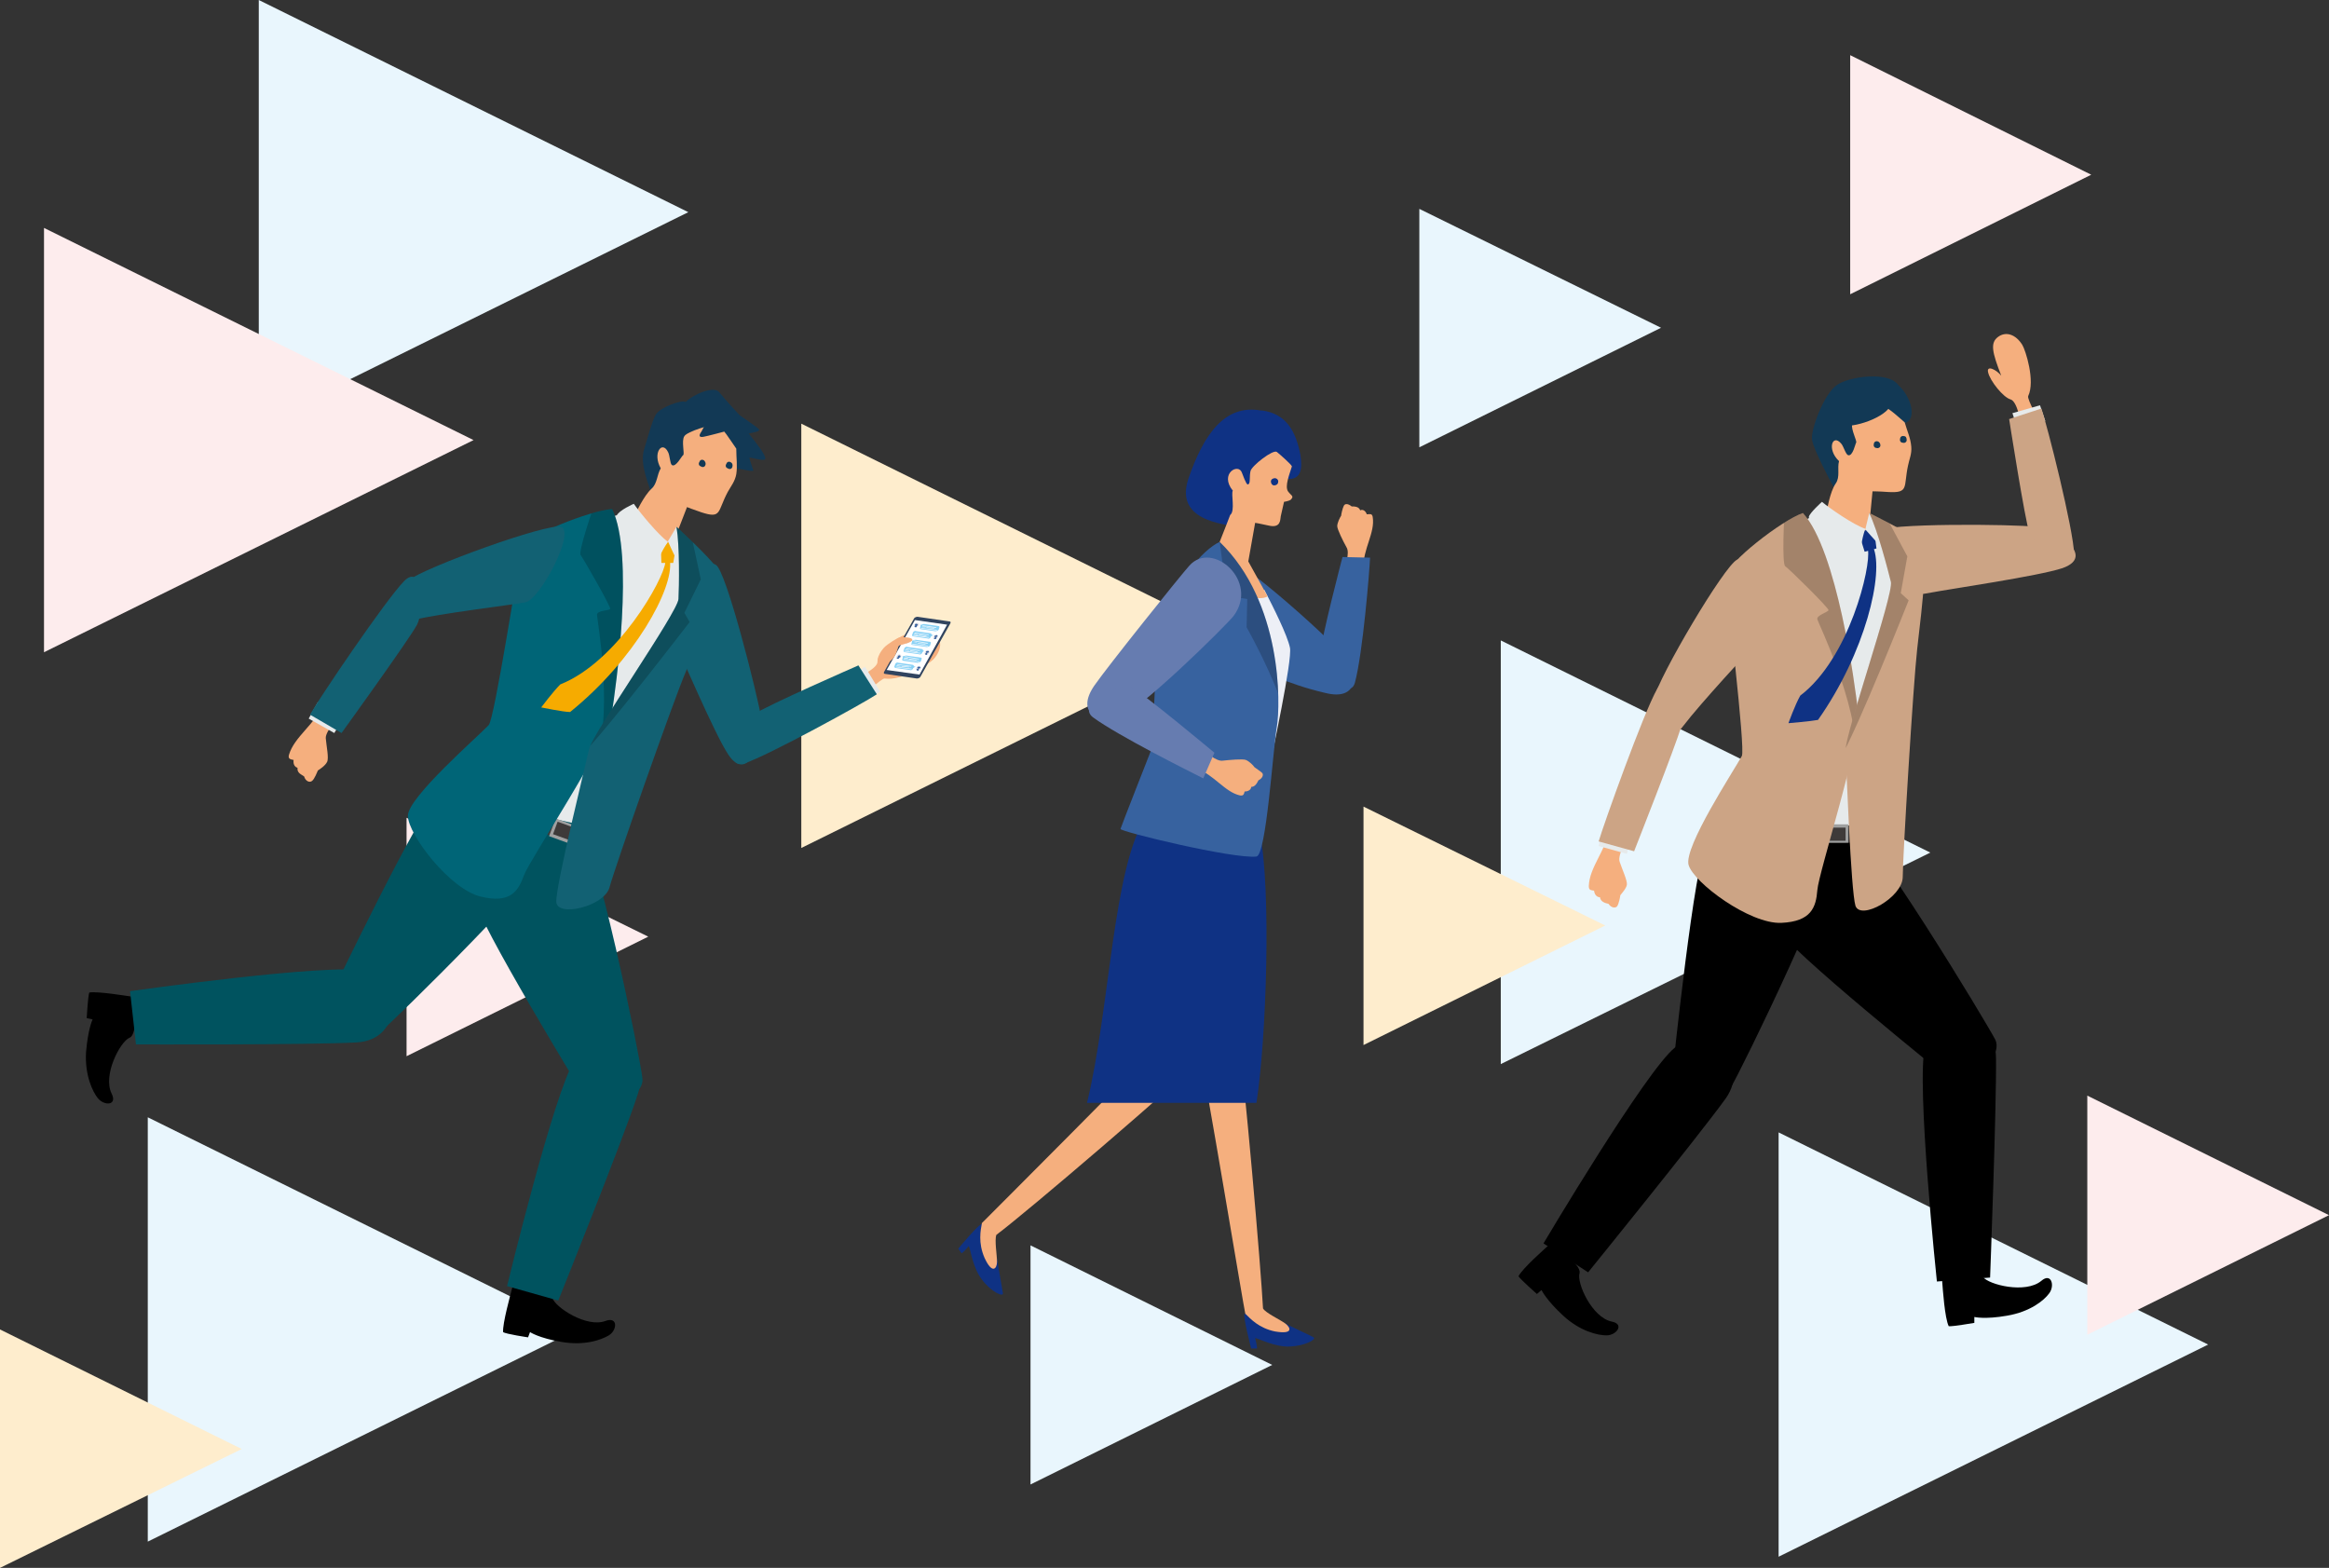 <?xml version="1.0" encoding="utf-8"?>
<!-- Generator: Adobe Illustrator 25.3.1, SVG Export Plug-In . SVG Version: 6.00 Build 0)  -->
<svg version="1.1" xmlns="http://www.w3.org/2000/svg" xmlns:xlink="http://www.w3.org/1999/xlink" x="0px" y="0px"
	 viewBox="0 0 354.6 238.7" style="enable-background:new 0 0 354.6 238.7;" xml:space="preserve">
<rect x="0" y="0" width="354.6" height="238.7" fill="#333333" stroke="none"/>
<style type="text/css">
	.st0{fill:#E9F6FD;}
	.st1{fill:#FEEDCD;}
	.st2{fill:#FDECED;}
	.st3{fill:#F5AF7E;}
	.st4{fill:#37629F;}
	.st5{fill:#0F3284;}
	.st6{fill:#EDEFF6;}
	.st7{opacity:0.2;clip-path:url(#SVGID_2_);}
	.st8{fill:#667CB0;}
	.st9{fill:#126173;}
	.st10{fill:#E6EAEB;}
	.st11{fill:#00535F;}
	.st12{fill:#3E3A39;}
	.st13{fill:#9FA0A0;}
	.st14{fill:#F6AB00;}
	.st15{fill:#123955;}
	.st16{opacity:0.2;clip-path:url(#SVGID_4_);}
	.st17{opacity:0.2;clip-path:url(#SVGID_6_);}
	.st18{fill:#31445F;}
	.st19{fill:#FFFFFF;}
	.st20{clip-path:url(#SVGID_8_);}
	.st21{fill:#88D1F5;}
	.st22{fill:#EDF7FD;}
	.st23{clip-path:url(#SVGID_10_);}
	.st24{clip-path:url(#SVGID_12_);}
	.st25{clip-path:url(#SVGID_14_);}
	.st26{clip-path:url(#SVGID_16_);}
	.st27{clip-path:url(#SVGID_18_);}
	.st28{fill:#CCA485;}
	.st29{opacity:0.2;clip-path:url(#SVGID_20_);}
	.st30{opacity:0.2;clip-path:url(#SVGID_22_);}
</style>
<g id="背景">
	<polygon class="st0" points="104.8,32.3 39.4,0 39.4,64.6 	"/>
	<polygon class="st0" points="87.9,202.4 22.5,170.1 22.5,234.7 	"/>
	<polygon class="st1" points="187.4,96.8 122,64.5 122,129.1 	"/>
	<polygon class="st0" points="293.9,129.8 228.5,97.5 228.5,162 	"/>
	<polygon class="st0" points="336.2,204.7 270.8,172.4 270.8,237 	"/>
	<polygon class="st2" points="72.1,67 6.7,34.7 6.7,99.3 	"/>
	<polygon class="st2" points="318.4,26.6 281.7,8.4 281.7,44.8 	"/>
	<polygon class="st2" points="98.7,142.6 61.9,124.5 61.9,160.8 	"/>
	<polygon class="st2" points="354.6,185 317.8,166.8 317.8,203.2 	"/>
	<polygon class="st0" points="193.7,207.8 156.9,189.6 156.9,226 	"/>
	<polygon class="st0" points="252.9,49.9 216.1,31.8 216.1,68.1 	"/>
	<polygon class="st1" points="244.4,140.9 207.6,122.8 207.6,159.1 	"/>
	<polygon class="st1" points="36.8,220.6 0,202.4 0,238.7 	"/>
</g>
<g id="物">
	<g>
		<g>
			<path class="st3" d="M207.6,86.4c-0.1-2.8,1.8-5.3,1.4-7.7c-0.1-0.6-0.5-0.4-0.9-0.4c-0.2-0.6-0.7-0.8-1-0.6
				c-0.2-0.6-0.9-0.6-1.3-0.6c-0.5-0.4-1-0.5-1.2-0.1c-0.2,0.4-0.4,1.3-0.4,1.5c-0.2,0.3-0.6,1.1-0.6,1.6c0,0.5,0.9,2.3,1.4,3.2
				c0.6,0.9-0.3,3.1-0.3,3.1L207.6,86.4z"/>
			<path class="st4" d="M187.5,85.5c1.6-0.2,16,12.5,17.8,15.2c1.5,2.2,1.3,6-3.5,4.8c-3.4-0.8-5.4-1.6-7-2.2
				C193.1,102.7,185.6,85.7,187.5,85.5z"/>
			<g>
				<path class="st4" d="M208.6,84.9l-4.2-0.1c0,0-3.3,12.6-3.3,14.4c0,1.9,4.3,7.9,5.2,4.7C207.5,99.4,208.5,87.1,208.6,84.9z"/>
			</g>
		</g>
		<g>
			<g>
				<path class="st5" d="M194.7,201c2.1,1.1,4.8,2.3,5.3,2.6c0.5,0.3-1.3,1.3-3.6,1.4s-4.7-1.2-5.3-1.3c0.3,1.2,0.3,1.6,0.3,1.6
					l-0.9,0c0,0-1.3-4.9-1-5.3C192.9,200.8,194.7,201,194.7,201z"/>
				<path class="st3" d="M188.3,155.8c-0.5-3.2-7-1.6-5.9,3.1c1.1,4.7,7,40.4,7.2,41.1c0.8,0.8,2.1,2.2,4.5,2.7
					c2.9,0.5,2.4-0.6,1.6-1.2c-0.8-0.6-3-1.6-3.4-2.3C192,193.3,189.5,164.2,188.3,155.8z"/>
			</g>
			<g>
				<path class="st5" d="M151.7,191.1c0.4,2.3,0.9,5.2,1,5.8c0.1,0.6-1.8-0.2-3.2-2.1c-1.4-1.8-1.7-4.5-2-5.1
					c-0.8,1-1.1,1.1-1.1,1.1l-0.5-0.7c0,0,3.2-3.9,3.7-3.8C150.8,189.4,151.7,191.1,151.7,191.1z"/>
				<path class="st3" d="M184.7,159.6c2.4-2.2-2.7-6.6-5.9-3.1c-3.2,3.6-28.8,29.2-29.3,29.7c-0.2,1.1-0.6,3,0.4,5.3
					c1.2,2.6,1.9,1.6,1.9,0.6c0-1-0.4-3.3-0.1-4.1C156.5,184.4,178.7,165.4,184.7,159.6z"/>
			</g>
			<path class="st5" d="M191.8,126.7c-1.1-0.5-7.1,0-9.7,0c-2.5,0-6.5-2.9-7.6-2.4c-5.1,7.8-5.5,29.3-9,43.6c1.7,0,13.2,0,15.6,0
				c1.2,0,2,0,2,0c2.5,0,6.6,0,8.2,0C192.8,158.3,193.6,135.5,191.8,126.7z"/>
			<path class="st6" d="M192.5,89.8c1.4,2.7,3.5,6.9,3.9,8.8c0.4,1.9-2.8,16.5-2.9,17.3c-0.1,0.8-3.2,12-3.2,12s-3.4,0.6-5.8-0.2
				c-2.4-0.8,3.3-33.9,3.3-33.9l1-3.3L192.5,89.8z"/>
			<path class="st3" d="M189.3,84.1c0,0,3.2,5.8,3.7,6.7c-1.3,0.8-4.5-0.4-5.1-1.2c-0.6-0.8-0.8-3.6-0.8-3.6L189.3,84.1z"/>
			<path class="st5" d="M189.1,80.3c-3.1-0.5-10.4-1.1-8.1-7.6c2.3-6.6,5.5-11.2,11-10.2l0,0c0,0,0.1,0,0.1,0c0,0,0.1,0,0.1,0l0,0
				c3.6,0.5,5.1,3.1,5.8,6.8c0.3,2,0.2,3.9-2.3,3.6C193.9,72.7,189.1,80.3,189.1,80.3z"/>
			<path class="st3" d="M185.7,82.5c0.3-0.7,1.4-3.6,1.6-4.1c0.8-0.6,0.1-3.2,0.4-3.7c-2.1-2.6,0.9-4.3,1.4-2.7
				c0.6,1.6,0.8,1.9,1,1.7c0.3-0.2,0.1-1.2,0.3-2c0.2-0.8,3.4-3.3,4-2.9c0.5,0.4,2.2,1.9,2.3,2.2c-0.4,1.3-1.1,3-0.6,3.8
				c0.5,0.7,1,0.7,0.4,1.3c-0.3,0.2-1,0.3-1,0.3s-0.4,1.8-0.5,2.2c-0.1,0.4,0.1,1.9-1.9,1.4c-1.3-0.3-2-0.4-2-0.4l-1.1,6.2
				C190,85.7,184.1,85.7,185.7,82.5z"/>
			<g>
				<defs>
					<path id="SVGID_1_" d="M185.7,82.5c-2.4,1.1-7.2,6-8.8,14s-1.2,16.6-1.2,16.6s-5,12.7-5.1,13.1c-0.1,0.4,17.2,4.6,20.7,4.2
						c1.5-0.2,2.5-16.2,3.1-19.7C195,107.1,195.2,91.7,185.7,82.5z"/>
				</defs>
				<use xlink:href="#SVGID_1_"  style="overflow:visible;fill:#37629F;"/>
				<clipPath id="SVGID_2_">
					<use xlink:href="#SVGID_1_"  style="overflow:visible;"/>
				</clipPath>
				<g class="st7">
					<path d="M185.7,82.5l1.1,8.2l3.1,0.5l-0.1,4.3c0,0,6.3,11,7.3,18.8s1.2-19.9,1.2-19.9L185.7,82.5z"/>
				</g>
			</g>
			<g>
				<path class="st5" d="M194.6,73.4c0,0.3-0.3,0.5-0.6,0.5c-0.3,0-0.5-0.3-0.5-0.6c0-0.3,0.3-0.5,0.6-0.5S194.7,73.1,194.6,73.4z"
					/>
			</g>
		</g>
		<g>
			<path class="st3" d="M182.2,117c2.7,1,4.3,3.6,6.6,4.1c0.6,0.1,0.6-0.3,0.7-0.6c0.7,0,1-0.4,1-0.7c0.6,0,0.9-0.6,1.1-1
				c0.6-0.3,0.8-0.8,0.6-1.1c-0.3-0.3-1.1-0.8-1.2-0.9c-0.2-0.3-0.8-0.9-1.3-1.1c-0.5-0.2-2.5,0-3.5,0.1c-1,0.2-2.7-1.4-2.7-1.4
				L182.2,117z"/>
			<path class="st8" d="M187.8,93.8c-1,1.3-14.9,15.1-18,15.7c-2.6,0.5-6-1-3.2-5.1c2-2.9,13.3-17,14.5-18.3
				C184.6,82.2,191.8,88.5,187.8,93.8z"/>
			<g>
				<path class="st8" d="M183.2,118.5l1.7-3.9c0,0-11-9.2-12.7-10c-1.7-0.7-8.4,2.6-5.8,4.6C170.2,112,181.2,117.5,183.2,118.5z"/>
			</g>
		</g>
	</g>
	<g>
		<g>
			<g>
				<path class="st9" d="M109,86c1.6,0.9,6.4,20.1,6.9,23.3c0.5,3.2-2,10.1-5,5.6c-2.1-3.1-7.5-15.9-8.7-18.3
					C96.7,85.5,107.2,84.9,109,86z"/>
				<path class="st3" d="M130.4,103.2c0,0,3.3-1.4,3.2-2.5c0-1.1,2.7-3.4,3.8-3.9c1.1-0.6-0.1,0.8-0.7,1.7c3.2-2.3,4.4-2.9,5.6-2
					c1.2,0.9,1.1,2.5-0.2,3.9c-0.7,0.7-4.8,3.3-7.4,2.9c-0.5-0.1-3.4,2.8-3.4,2.8L130.4,103.2z"/>
				<g>
					<polygon class="st10" points="131.8,106.7 134,105.3 131.7,101.5 128.5,103.6 					"/>
					<path class="st9" d="M133.5,105.7l-2.8-4.4c0,0-14.2,6.2-16,7.5c-1.8,1.3-5,8.5-1.3,7.4C117,115,131.4,107.1,133.5,105.7z"/>
				</g>
			</g>
			<g>
				<path d="M20.5,151.8c-1.3-0.2-5.6-0.9-6.9-0.7c-0.2,0.4-0.4,3.9-0.4,3.9l0.9,0.2c0,0-0.7,1.4-1,5c-0.2,3.5,1,6,1.8,7
					c1,1.2,3,1.1,2.1-0.7c-1.4-2.8,1.3-7.9,2.7-8.5C21.1,157.5,20.5,151.8,20.5,151.8z"/>
				<path class="st11" d="M20.7,159l-0.9-8.1c0,0,30.3-4.3,35.8-3.1s5.9,10.5-1.3,10.9C47.2,159.1,20.7,159,20.7,159z"/>
				<path class="st11" d="M50.2,151.9c0,0,14.1-29.4,16.2-30.3c2.1-0.9,19.9,1.8,19,5.8c-0.9,4-25.5,28.1-27.9,30.1
					C55.2,159.5,48.8,155,50.2,151.9z"/>
			</g>
			<g>
				<path d="M78,196c-0.3,1.2-1.5,5.5-1.4,6.8c0.4,0.3,3.8,0.8,3.8,0.8l0.3-0.8c0,0,1.3,0.9,4.8,1.5c3.5,0.6,6-0.3,7.2-1
					c1.3-0.8,1.4-2.9-0.5-2.2c-2.9,1.1-7.7-2.1-8.1-3.5C83.7,196,78,196,78,196z"/>
				<path class="st11" d="M85,198l-7.8-2.2c0,0,7.2-29.7,10.3-34.4c3.2-4.6,11.9-1.6,9.6,5.2C94.9,173.4,85,198,85,198z"/>
				<path class="st11" d="M89.2,167.3c0,0-17-27.8-16.7-30.1c0.4-2.3,12.3-15.7,15.2-12.8c2.9,2.9,9.8,36.7,10.1,39.7
					C98.3,167.2,91.1,170.1,89.2,167.3z"/>
			</g>
			<polygon class="st10" points="80.1,123.7 90.7,126.1 106.5,95.5 104.8,84.3 99,82.7 95.4,78 92,79 			"/>
			<g>
				
					<rect x="78" y="125.2" transform="matrix(0.942 0.336 -0.336 0.942 47.462 -21.445)" class="st12" width="15.5" height="2.6"/>
				<path class="st13" d="M84.6,124.6l-1,2.7l3.3,1.2l1-2.7L84.6,124.6z M86.7,127.9l-2.5-0.9l0.7-1.9l2.5,0.9L86.7,127.9z"/>
			</g>
			<polygon class="st14" points="100.6,82.7 100.7,85.7 102.5,85.7 102.9,83.4 101.7,82.4 			"/>
			<g>
				<path class="st15" d="M99.1,75c-0.2-1.1-1.8-4.3-1-6.7c0.7-2.3,1.1-3.9,1.7-5.1c0.6-1.2,4.1-2.4,4.6-2c1.2-1.2,4.3-2.5,5.1-1.5
					c0.8,1,2.8,3.2,3.1,3.5c0.4,0.3,2.5,1.7,2.9,2.1c0.4,0.4-0.7,0.5-1.5,0.7c1.2,1.5,2.7,3.4,2.5,3.9c-0.2,0.4-2.5-0.4-2.4-0.2
					c0,0.2,0.5,1.6,0.6,1.9c0,0.3-1.7-0.2-2.1-0.2c-0.1,0-1.3-0.1-2,0.3c-2.1,1.2-6.5,3.8-6.5,3.8L99.1,75z"/>
				<path class="st3" d="M96.5,78.6c0.4-0.6,1.5-3.1,2.7-4.2c0.9-0.8,0.8-2.1,1.4-3.1c-1.3-2.3,0.2-4.3,1.1-2.5
					c0.3,0.5,0.3,1.8,0.6,2c0.6,0.4,1.5-1.4,1.7-1.5c0.3-0.1-0.3-2.2,0.2-2.9c0.4-0.7,4.3-1.9,4.9-1.7c1,0.4,2,2.2,3,3.6
					c0,1.5,0.2,2.6,0,3.9c-0.2,1.1-0.8,1.8-1.3,2.7c-1.6,3-0.9,4.1-4,3.1c-1.2-0.4-2.2-0.8-2.2-0.8l-1.9,4.9
					C105.1,83.4,93.3,82.2,96.5,78.6z"/>
				<path class="st15" d="M107.4,70.8c-0.1,0.3-0.4,0.4-0.7,0.2c-0.3-0.1-0.4-0.4-0.2-0.7c0.1-0.3,0.4-0.4,0.7-0.2
					C107.4,70.3,107.5,70.6,107.4,70.8z"/>
				<path class="st15" d="M111.5,71.1c-0.1,0.3-0.4,0.4-0.7,0.2c-0.3-0.1-0.4-0.4-0.2-0.7c0.1-0.3,0.4-0.4,0.7-0.2
					C111.5,70.5,111.6,70.8,111.5,71.1z"/>
				<path class="st15" d="M109.3,60.5c-0.3,0.9-2.1,4.5-2.5,5.2c-0.5,0.7-0.3,0.9,0.3,0.8c0.6-0.1,3.2-0.8,3.2-0.8l0.5-3.7
					L109.3,60.5z"/>
			</g>
			<path class="st10" d="M96.5,76.7c0.9,1.3,3.7,4.7,5.2,5.8c-1.2,1.7-1.3,2.7-1.8,2.7c-0.5,0.1-6.3-6-6-6.7
				C94.2,77.7,96.5,76.7,96.5,76.7z"/>
			<path class="st10" d="M103,80.2l-1.3,2.2c0,0,0.9,2.1,1.3,2.7c0.4,0.6,0.5-1.9,0.5-2.7C103.5,81.6,103,80.2,103,80.2z"/>
			<g>
				<defs>
					<path id="SVGID_3_" d="M93.2,77.5c3.4,6.9,0.6,27.1-0.1,31.4c-0.7,4.4-12.4,21.9-13.3,24.3c-0.9,2.5-2.1,4.4-6.6,3.3
						c-4.7-1.1-11.1-9.5-11.1-12.3c0-2.8,10.6-12,12.3-13.8c0.9-0.9,4.6-25.1,5.1-27C80,81.6,89.9,77.7,93.2,77.5z"/>
				</defs>
				<use xlink:href="#SVGID_3_"  style="overflow:visible;fill:#006577;"/>
				<clipPath id="SVGID_4_">
					<use xlink:href="#SVGID_3_"  style="overflow:visible;"/>
				</clipPath>
				<g class="st16">
					<path d="M90.9,75.8c-0.6,1.4-2.9,8.3-2.5,8.7c0.4,0.5,4.7,8,4.5,8.2c-0.2,0.3-2,0.2-2,0.9c0,0.7,2.4,13.7,0,21.9
						c-2.3,8.2,5.2-7.3,5.2-7.3L96,86.4l-2-8.9L90.9,75.8z"/>
				</g>
			</g>
			<g>
				<defs>
					<path id="SVGID_5_" d="M103,80.2c0.5,3,0.4,9,0.3,11c-0.1,2-13.1,20.5-13.6,22.8c-0.5,2.3-5.1,20.8-5,23.3
						c0.1,2.4,7.3,0.7,8.1-2.2c0.8-3,9.5-27.8,11.6-32.8c2.7-6.5,6-14.1,4.7-15.9S103,80.2,103,80.2z"/>
				</defs>
				<use xlink:href="#SVGID_5_"  style="overflow:visible;fill:#126173;"/>
				<clipPath id="SVGID_6_">
					<use xlink:href="#SVGID_5_"  style="overflow:visible;"/>
				</clipPath>
				<g class="st17">
					<path d="M105.1,80.8l1.6,7.4l-2.5,5.1l0.8,1.4c0,0-12.9,16.8-16.5,20.3c-3,2.8,12.6-24.3,12.6-24.3l0.7-10.6l1.5-1.2
						L105.1,80.8z"/>
				</g>
			</g>
			<g>
				<path class="st3" d="M49.3,107.2c-1.4,3.1-4.5,5-5.3,7.7c-0.2,0.7,0.3,0.7,0.7,0.8c-0.1,0.8,0.3,1.1,0.6,1.2
					c-0.1,0.8,0.6,1,1,1.3c0.2,0.7,0.8,1,1.2,0.7c0.4-0.3,0.8-1.4,0.9-1.6c0.3-0.2,1.1-0.7,1.4-1.3c0.3-0.6-0.1-2.4-0.2-3.6
					s2.5-3.8,2.5-3.8L49.3,107.2z"/>
				<polygon class="st10" points="48.4,106.9 47,109.4 50.9,111.6 53,108 				"/>
				<path class="st9" d="M85.4,80.2c-2-0.6-20.6,6.1-23.3,8.2c-2.7,2-5.3,7.5,0.8,6c4-1,15-2.3,17.1-2.7
					C82.2,91.3,87.7,80.9,85.4,80.2z"/>
				<path class="st9" d="M47.2,108.8l4.8,2.8c0,0,10.4-14.4,11.5-16.5c1.1-2.1,0.9-9.6-2-6.6C58.6,91.5,48.6,106.3,47.2,108.8z"/>
			</g>
			<path class="st14" d="M101.3,85.6c-0.2,2.5-7.2,15.1-16,18.6c-1.1,1.1-2.9,3.5-2.9,3.5s3.4,0.7,4.4,0.7
				c9.8-7.9,15.8-18.8,15.2-23C101.5,84.6,101.3,85.6,101.3,85.6z"/>
		</g>
		<g>
			<g>
				<path class="st18" d="M134.6,102.3c-0.1,0.2,0,0.3,0.2,0.3l4.8,0.7c0.2,0,0.4-0.1,0.5-0.2l4.6-8.2c0.1-0.2,0-0.3-0.2-0.3
					l-4.8-0.7c-0.2,0-0.4,0.1-0.5,0.2L134.6,102.3z"/>
				<polygon class="st19" points="135,102 135,102 140,102.7 140,102.7 144.2,95.1 144.2,95.1 139.3,94.4 139.3,94.4 				"/>
			</g>
			<g>
				<g>
					<g>
						<defs>
							<path id="SVGID_7_" d="M139.9,95.2c-0.1,0.2-0.3,0.3-0.5,0.3c-0.2,0-0.3-0.2-0.2-0.4c0.1-0.2,0.3-0.3,0.5-0.3
								C139.9,94.9,140,95.1,139.9,95.2z"/>
						</defs>
						<use xlink:href="#SVGID_7_"  style="overflow:visible;fill:#E5E2E6;"/>
						<clipPath id="SVGID_8_">
							<use xlink:href="#SVGID_7_"  style="overflow:visible;"/>
						</clipPath>
						<g class="st20">
							<path class="st4" d="M139.7,95.2c-0.1,0.1-0.2,0.2-0.3,0.1c-0.1,0-0.1-0.1-0.1-0.2s0.2-0.2,0.3-0.1
								C139.7,95,139.8,95.1,139.7,95.2z"/>
							<path class="st4" d="M139.1,95.6c0.1-0.2,0.3-0.4,0.4-0.4c0.1,0,0.1,0.2,0,0.4"/>
						</g>
					</g>
					<g>
						<path class="st21" d="M140.1,95.5c-0.1,0.2,0,0.3,0.2,0.3l2.1,0.3c0.2,0,0.4-0.1,0.5-0.2l0.1-0.3c0.1-0.2,0-0.3-0.2-0.3
							l-2.1-0.3c-0.2,0-0.4,0.1-0.5,0.2L140.1,95.5z"/>
						<polygon class="st21" points="140.5,95.2 140.1,95.1 140.3,95.5 						"/>
						<g>
							<polygon class="st22" points="142.5,95.6 140.4,95.3 140.5,95.2 142.6,95.5 							"/>
							<polygon class="st22" points="142.6,96 140.2,95.7 140.2,95.6 142.7,95.9 							"/>
							<g>
								<polygon class="st22" points="140.9,95.5 140.3,95.5 140.4,95.4 141,95.4 								"/>
								<polygon class="st22" points="142.2,95.7 141,95.6 141.1,95.5 142.3,95.6 								"/>
							</g>
						</g>
					</g>
				</g>
				<g>
					<g>
						<defs>
							<path id="SVGID_9_" d="M142.1,96.9c-0.1,0.2,0,0.3,0.2,0.4c0.2,0,0.4-0.1,0.5-0.3c0.1-0.2,0-0.3-0.2-0.4
								C142.5,96.6,142.2,96.7,142.1,96.9z"/>
						</defs>
						<use xlink:href="#SVGID_9_"  style="overflow:visible;fill:#E5E2E6;"/>
						<clipPath id="SVGID_10_">
							<use xlink:href="#SVGID_9_"  style="overflow:visible;"/>
						</clipPath>
						<g class="st23">
							<path class="st4" d="M142.3,96.8c-0.1,0.1,0,0.2,0.1,0.2c0.1,0,0.2,0,0.3-0.1c0.1-0.1,0-0.2-0.1-0.2
								C142.5,96.7,142.4,96.8,142.3,96.8z"/>
							<path class="st4" d="M142.5,97.4c0.1-0.2,0.1-0.4,0-0.4c-0.1,0-0.3,0.1-0.4,0.4"/>
						</g>
					</g>
					<g>
						<path class="st21" d="M141.7,97c-0.1,0.2-0.3,0.3-0.5,0.2l-2.1-0.3c-0.2,0-0.3-0.2-0.2-0.3l0.1-0.3c0.1-0.2,0.3-0.3,0.5-0.2
							l2.1,0.3c0.2,0,0.3,0.2,0.2,0.3L141.7,97z"/>
						<polygon class="st21" points="141.7,96.6 142.1,96.7 141.5,97 						"/>
						<g>
							<polygon class="st22" points="141.4,96.7 139.2,96.4 139.3,96.3 141.4,96.6 							"/>
							<polygon class="st22" points="141.4,97.1 139,96.8 139.1,96.7 141.5,97 							"/>
							<g>
								<polygon class="st22" points="139.7,96.7 139.1,96.6 139.2,96.5 139.8,96.6 								"/>
								<polygon class="st22" points="141,96.9 139.9,96.7 139.9,96.6 141.1,96.8 								"/>
							</g>
						</g>
					</g>
				</g>
				<g>
					<g>
						<defs>
							<path id="SVGID_11_" d="M138.6,97.6c-0.1,0.2-0.3,0.3-0.5,0.3c-0.2,0-0.3-0.2-0.2-0.4c0.1-0.2,0.3-0.3,0.5-0.3
								C138.6,97.3,138.6,97.5,138.6,97.6z"/>
						</defs>
						<use xlink:href="#SVGID_11_"  style="overflow:visible;fill:#E5E2E6;"/>
						<clipPath id="SVGID_12_">
							<use xlink:href="#SVGID_11_"  style="overflow:visible;"/>
						</clipPath>
						<g class="st24">
							<path class="st4" d="M138.4,97.6c-0.1,0.1-0.2,0.2-0.3,0.1c-0.1,0-0.1-0.1-0.1-0.2c0.1-0.1,0.2-0.2,0.3-0.1
								C138.4,97.4,138.5,97.5,138.4,97.6z"/>
							<path class="st4" d="M137.7,98c0.1-0.2,0.3-0.4,0.4-0.4c0.1,0,0.1,0.2,0,0.4"/>
						</g>
					</g>
					<g>
						<path class="st21" d="M138.8,97.9c-0.1,0.2,0,0.3,0.2,0.3l2.1,0.3c0.2,0,0.4-0.1,0.5-0.2l0.1-0.3c0.1-0.2,0-0.3-0.2-0.3
							l-2.1-0.3c-0.2,0-0.4,0.1-0.5,0.2L138.8,97.9z"/>
						<polygon class="st21" points="139.1,97.6 138.8,97.5 139,97.9 						"/>
						<g>
							<polygon class="st22" points="141.2,98 139.1,97.6 139.1,97.5 141.3,97.9 							"/>
							<polygon class="st22" points="141.3,98.4 138.9,98.1 138.9,98 141.3,98.3 							"/>
							<g>
								<polygon class="st22" points="139.6,97.9 139,97.8 139,97.8 139.6,97.8 								"/>
								<polygon class="st22" points="140.9,98.1 139.7,98 139.8,97.9 140.9,98 								"/>
							</g>
						</g>
					</g>
				</g>
				<g>
					<g>
						<defs>
							<path id="SVGID_13_" d="M140.8,99.3c-0.1,0.2,0,0.3,0.2,0.4c0.2,0,0.4-0.1,0.5-0.3c0.1-0.2,0-0.3-0.2-0.4
								C141.1,99,140.9,99.1,140.8,99.3z"/>
						</defs>
						<use xlink:href="#SVGID_13_"  style="overflow:visible;fill:#E5E2E6;"/>
						<clipPath id="SVGID_14_">
							<use xlink:href="#SVGID_13_"  style="overflow:visible;"/>
						</clipPath>
						<g class="st25">
							<path class="st4" d="M141,99.2c-0.1,0.1,0,0.2,0.1,0.2c0.1,0,0.2,0,0.3-0.1c0.1-0.1,0-0.2-0.1-0.2
								C141.2,99.1,141,99.1,141,99.2z"/>
							<path class="st4" d="M141.1,99.8c0.1-0.2,0.1-0.4,0-0.4c-0.1,0-0.3,0.1-0.4,0.4"/>
						</g>
					</g>
					<g>
						<path class="st21" d="M140.4,99.4c-0.1,0.2-0.3,0.3-0.5,0.2l-2.1-0.3c-0.2,0-0.3-0.2-0.2-0.3l0.1-0.3c0.1-0.2,0.3-0.3,0.5-0.2
							l2.1,0.3c0.2,0,0.3,0.2,0.2,0.3L140.4,99.4z"/>
						<polygon class="st21" points="140.4,99 140.7,99.1 140.2,99.4 						"/>
						<g>
							<polygon class="st22" points="140,99.1 137.9,98.8 138,98.7 140.1,99 							"/>
							<polygon class="st22" points="140.1,99.5 137.7,99.2 137.7,99.1 140.2,99.4 							"/>
							<g>
								<polygon class="st22" points="138.4,99.1 137.8,99 137.8,98.9 138.4,99 								"/>
								<polygon class="st22" points="139.7,99.3 138.5,99.1 138.6,99 139.7,99.2 								"/>
							</g>
						</g>
					</g>
				</g>
				<g>
					<g>
						<defs>
							<path id="SVGID_15_" d="M137.2,100c-0.1,0.2-0.3,0.3-0.5,0.3c-0.2,0-0.3-0.2-0.2-0.4c0.1-0.2,0.3-0.3,0.5-0.3
								C137.2,99.7,137.3,99.9,137.2,100z"/>
						</defs>
						<use xlink:href="#SVGID_15_"  style="overflow:visible;fill:#E5E2E6;"/>
						<clipPath id="SVGID_16_">
							<use xlink:href="#SVGID_15_"  style="overflow:visible;"/>
						</clipPath>
						<g class="st26">
							<path class="st4" d="M137.1,100c-0.1,0.1-0.2,0.2-0.3,0.1c-0.1,0-0.1-0.1-0.1-0.2c0.1-0.1,0.2-0.2,0.3-0.1
								C137.1,99.8,137.1,99.9,137.1,100z"/>
							<path class="st4" d="M136.4,100.4c0.1-0.2,0.3-0.4,0.4-0.4s0.1,0.2,0,0.4"/>
						</g>
					</g>
					<g>
						<path class="st21" d="M137.4,100.3c-0.1,0.2,0,0.3,0.2,0.3l2.1,0.3c0.2,0,0.4-0.1,0.5-0.2l0.1-0.3c0.1-0.2,0-0.3-0.2-0.3
							l-2.1-0.3c-0.2,0-0.4,0.1-0.5,0.2L137.4,100.3z"/>
						<polygon class="st21" points="137.8,99.9 137.4,99.9 137.6,100.3 						"/>
						<g>
							<polygon class="st22" points="139.9,100.4 137.8,100 137.8,99.9 139.9,100.3 							"/>
							<polygon class="st22" points="140,100.8 137.5,100.4 137.6,100.3 140,100.7 							"/>
							<g>
								<polygon class="st22" points="138.2,100.3 137.6,100.2 137.7,100.1 138.3,100.2 								"/>
								<polygon class="st22" points="139.5,100.5 138.4,100.4 138.4,100.3 139.6,100.4 								"/>
							</g>
						</g>
					</g>
				</g>
				<g>
					<g>
						<defs>
							<path id="SVGID_17_" d="M139.5,101.7c-0.1,0.2,0,0.3,0.2,0.4c0.2,0,0.4-0.1,0.5-0.3c0.1-0.2,0-0.3-0.2-0.4
								C139.8,101.4,139.6,101.5,139.5,101.7z"/>
						</defs>
						<use xlink:href="#SVGID_17_"  style="overflow:visible;fill:#E5E2E6;"/>
						<clipPath id="SVGID_18_">
							<use xlink:href="#SVGID_17_"  style="overflow:visible;"/>
						</clipPath>
						<g class="st27">
							<path class="st4" d="M139.7,101.6c-0.1,0.1,0,0.2,0.1,0.2c0.1,0,0.2,0,0.3-0.1c0.1-0.1,0-0.2-0.1-0.2
								C139.8,101.5,139.7,101.5,139.7,101.6z"/>
							<path class="st4" d="M139.8,102.2c0.1-0.2,0.1-0.4,0-0.4c-0.1,0-0.3,0.1-0.4,0.4"/>
						</g>
					</g>
					<g>
						<path class="st21" d="M139,101.8c-0.1,0.2-0.3,0.3-0.5,0.2l-2.1-0.3c-0.2,0-0.3-0.2-0.2-0.3l0.1-0.3c0.1-0.2,0.3-0.3,0.5-0.2
							l2.1,0.3c0.2,0,0.3,0.2,0.2,0.3L139,101.8z"/>
						<polygon class="st21" points="139,101.4 139.4,101.5 138.8,101.8 						"/>
						<g>
							<polygon class="st22" points="138.7,101.5 136.6,101.2 136.6,101.1 138.8,101.4 							"/>
							<polygon class="st22" points="138.8,101.9 136.4,101.6 136.4,101.5 138.8,101.8 							"/>
							<g>
								<polygon class="st22" points="137.1,101.5 136.5,101.4 136.5,101.3 137.1,101.4 								"/>
								<polygon class="st22" points="138.4,101.6 137.2,101.5 137.3,101.4 138.4,101.5 								"/>
							</g>
						</g>
					</g>
				</g>
			</g>
		</g>
		<path class="st3" d="M134.8,98.4c0.2-0.2,1.9-1.4,2.3-1.4c0.4,0,1.8,0,1.8,0.4c0.1,0.4-1.8,0.8-2.1,0.9c-0.2,0.7-0.5,2.5-2.3,2.7
			C132.7,101.1,134.2,98.9,134.8,98.4z"/>
	</g>
	<g>
		<g>
			<path class="st28" d="M285.6,80.9c1.3-1.3,21.1-1.1,24.3-0.7c3.2,0.4,9.3,4.5,4.1,6.3c-3.6,1.2-17.3,3.2-19.9,3.7
				C282,92.6,284,82.4,285.6,80.9z"/>
			<path class="st3" d="M307.7,64.6c0,0-0.5-3.5-1.6-3.8c-1.1-0.3-3.1-2.8-3.4-4.1c-0.3-1.2,1.3-0.4,2,0.5c-1.4-3.6-1.7-5-0.5-5.9
				c1.2-0.9,2.7-0.4,3.7,1.2c0.5,0.8,2,5.5,0.9,7.8c-0.2,0.5,1.8,4,1.8,4L307.7,64.6z"/>
			<g>
				<polygon class="st10" points="311.4,64.1 310.6,61.7 306.4,62.9 307.6,66.6 				"/>
				<path class="st28" d="M310.8,62.2l-4.9,1.6c0,0,2.4,15.4,3.1,17.4c0.8,2.1,6.9,7,6.8,3.2C315.7,80.6,311.7,64.7,310.8,62.2z"/>
			</g>
		</g>
		<g>
			<path d="M236.1,189.3c-1,0.9-4.3,3.8-4.9,5c0.2,0.4,2.8,2.7,2.8,2.7l0.7-0.6c0,0,0.7,1.5,3.3,3.9c2.6,2.4,5.3,3,6.6,3
				c1.5,0,2.8-1.7,0.8-2.1c-3-0.6-5.4-5.9-4.9-7.4C240.8,192.4,236.1,189.3,236.1,189.3z"/>
			<path d="M241.8,193.7l-6.8-4.4c0,0,15.6-26.3,20-29.8c4.4-3.5,11.9,2,7.7,7.8C258.5,173.1,241.8,193.7,241.8,193.7z"/>
			<path d="M254.7,162.8c0,0,3.4-32.4,5.1-34c1.7-1.6,19.3-5,19.9-0.9c0.5,4.1-14.6,35.1-16.2,37.7
				C261.9,168.3,254.5,166.2,254.7,162.8z"/>
		</g>
		<g>
			<path d="M295.7,195c0.1,1.3,0.4,5.7,1,6.9c0.4,0.1,3.9-0.5,3.9-0.5l0-0.9c0,0,1.6,0.4,5-0.2c3.5-0.6,5.6-2.3,6.4-3.4
				c0.9-1.2,0.3-3.2-1.2-1.9c-2.4,2-8,0.6-8.9-0.6C301.1,193.1,295.7,195,295.7,195z"/>
			<path d="M303,194.5l-8.1,0.6c0,0-3.2-30.4-1.8-35.8c1.4-5.4,10.7-5.5,10.8,1.7C304,168.1,303,194.5,303,194.5z"/>
			<path d="M296.7,164.2c0,0-25.4-20.4-25.8-22.7c-0.4-2.3,6.3-18.9,10-17.2c3.7,1.8,21.5,31.3,22.9,34
				C305.1,161.1,299.4,166.2,296.7,164.2z"/>
		</g>
		<polygon class="st10" points="274.4,126.1 285.3,125.5 292.1,91.8 287.4,81.5 281.4,81.5 276.7,78.1 273.7,79.9 		"/>
		<g>
			<rect x="271.9" y="125.7" class="st12" width="15.5" height="2.6"/>
			<path class="st13" d="M277.9,125.5v2.8h3.5v-2.8H277.9z M281,128h-2.7v-2h2.7V128z"/>
		</g>
		<polygon class="st5" points="283,81.1 283.9,84 285.7,83.5 285.4,81.1 284,80.6 		"/>
		<g>
			<path class="st15" d="M279.3,74.4c-0.4-0.7-3.2-6-3.4-7.4c-0.3-1.4,1.8-7.1,3.8-8.4c1.9-1.3,7.8-2.1,9.3,0c2.2,2,2.8,5.4,1,5.8
				C288.2,64.8,279.3,74.4,279.3,74.4z"/>
			<path class="st3" d="M278,78.3c0.2-0.7,0.6-3.4,1.5-4.7c0.7-1,0.2-2.3,0.5-3.4c-1.9-1.8-1-4.2,0.3-2.7c0.4,0.4,0.7,1.7,1.1,1.8
				c0.7,0.2,1.1-1.8,1.2-1.9c0.2-0.2-0.8-2-0.6-2.8c0.2-0.8,3.6-3,4.2-2.9c1.1,0.1,2.5,1.5,3.8,2.6c0.4,1.4,0.9,2.4,1,3.7
				c0.1,1.1-0.3,1.9-0.5,2.9c-0.7,3.3,0.2,4.2-3.1,4c-1.3-0.1-2.3-0.1-2.3-0.1l-0.5,5.2C287.5,80.6,275.9,82.7,278,78.3z"/>
			<path class="st15" d="M286.3,67.8c0,0.3-0.3,0.5-0.6,0.4c-0.3,0-0.5-0.3-0.4-0.6c0-0.3,0.3-0.5,0.6-0.4S286.3,67.6,286.3,67.8z"
				/>
			<path class="st15" d="M290.3,67c0,0.3-0.3,0.5-0.6,0.4c-0.3,0-0.5-0.3-0.4-0.6c0-0.3,0.3-0.5,0.6-0.4
				C290.2,66.4,290.3,66.7,290.3,67z"/>
			<path class="st15" d="M280.6,64.8c2.2,0.3,7.3-1.6,7.4-3.6c0.1-1.9-7.7-0.2-7.8,0.3C280.1,62,280.6,64.8,280.6,64.8z"/>
		</g>
		<path class="st10" d="M277.4,76.4c1.2,1,4.8,3.5,6.6,4.1c-0.7,2-0.5,2.9-1,3.1c-0.5,0.2-7.7-4.1-7.6-4.9
			C275.5,78.1,277.4,76.4,277.4,76.4z"/>
		<path class="st10" d="M284.6,78.1l-0.6,2.5c0,0,1.5,1.7,2,2.2c0.5,0.5-0.1-1.9-0.3-2.7C285.5,79.3,284.6,78.1,284.6,78.1z"/>
		<g>
			<defs>
				<path id="SVGID_19_" d="M274.5,78.1c5.2,5.7,7.9,25.9,8.4,30.3c0.5,4.4-6,24.4-6.2,27.1c-0.2,2.6-0.9,4.8-5.5,5
					c-4.8,0.2-13.3-6.1-14.1-8.8c-0.8-2.7,6.9-14.4,8.1-16.6c0.6-1.1-2.4-25.4-2.4-27.4C262.9,85.7,271.3,79.2,274.5,78.1z"/>
			</defs>
			<use xlink:href="#SVGID_19_"  style="overflow:visible;fill:#CCA485;"/>
			<clipPath id="SVGID_20_">
				<use xlink:href="#SVGID_19_"  style="overflow:visible;"/>
			</clipPath>
			<g class="st29">
				<path d="M271.8,77.1c-0.2,1.5-0.5,8.7,0,9.1c0.5,0.3,6.7,6.4,6.6,6.7c-0.1,0.3-1.9,0.8-1.7,1.4c0.2,0.7,6,12.5,6,21.1
					c0,8.6,3-8.4,3-8.4l-6.1-21l-4.3-8L271.8,77.1z"/>
			</g>
		</g>
		<g>
			<defs>
				<path id="SVGID_21_" d="M284.6,78.1c1.3,2.7,2.8,8.5,3.3,10.5c0.4,2-7,23.2-6.9,25.6c0.1,2.4,0.8,21.4,1.5,23.7
					c0.8,2.3,7.2-1.3,7.2-4.4c0-3.1,1.6-29.4,2.2-34.7c0.8-7,1.9-15.2,0.2-16.5C290.5,81,284.6,78.1,284.6,78.1z"/>
			</defs>
			<use xlink:href="#SVGID_21_"  style="overflow:visible;fill:#CCA485;"/>
			<clipPath id="SVGID_22_">
				<use xlink:href="#SVGID_21_"  style="overflow:visible;"/>
			</clipPath>
			<g class="st30">
				<path d="M286.8,78l3.6,6.7l-1,5.6l1.2,1.1c0,0-7.8,19.7-10.4,24c-2.1,3.5,5.5-26.8,5.5-26.8l-2.2-10.4l1.1-1.5L286.8,78z"/>
			</g>
		</g>
		<g>
			<path class="st3" d="M245.1,126.1c-0.6,3.4-3.1,5.9-3.2,8.8c0,0.7,0.4,0.6,0.8,0.7c0.1,0.8,0.6,1,0.9,1c0.1,0.7,0.8,0.9,1.3,1
				c0.4,0.6,1,0.7,1.3,0.4c0.3-0.4,0.5-1.6,0.5-1.7c0.2-0.3,0.9-1,1-1.6c0.1-0.6-0.7-2.3-1.1-3.5c-0.4-1.1,1.5-4.3,1.5-4.3
				L245.1,126.1z"/>
			<polygon class="st10" points="244.1,126.1 243.4,128.8 247.7,130 248.8,125.9 			"/>
			<path class="st28" d="M264.5,85.2c-1.9,0.8-12,17.9-12.7,21.2c-0.8,3.3,0.7,9.1,4.5,4.1c2.5-3.3,10-11.4,11.5-13
				C269.1,95.8,266.7,84.3,264.5,85.2z"/>
			<path class="st28" d="M243.4,128.1l5.4,1.5c0,0,6.5-16.5,7.1-18.8c0.6-2.3-1.5-9.5-3.6-5.9C250.2,108.6,244.2,125.4,243.4,128.1z
				"/>
		</g>
		<path class="st5" d="M284.4,83.7c0.5,2.5-2.8,16.5-10.3,22.2c-0.8,1.4-1.8,4.2-1.8,4.2s3.5-0.3,4.5-0.5
			c7.2-10.2,10.1-22.4,8.4-26.3C284.4,82.7,284.4,83.7,284.4,83.7z"/>
	</g>
</g>
<g id="模様">
</g>
</svg>
